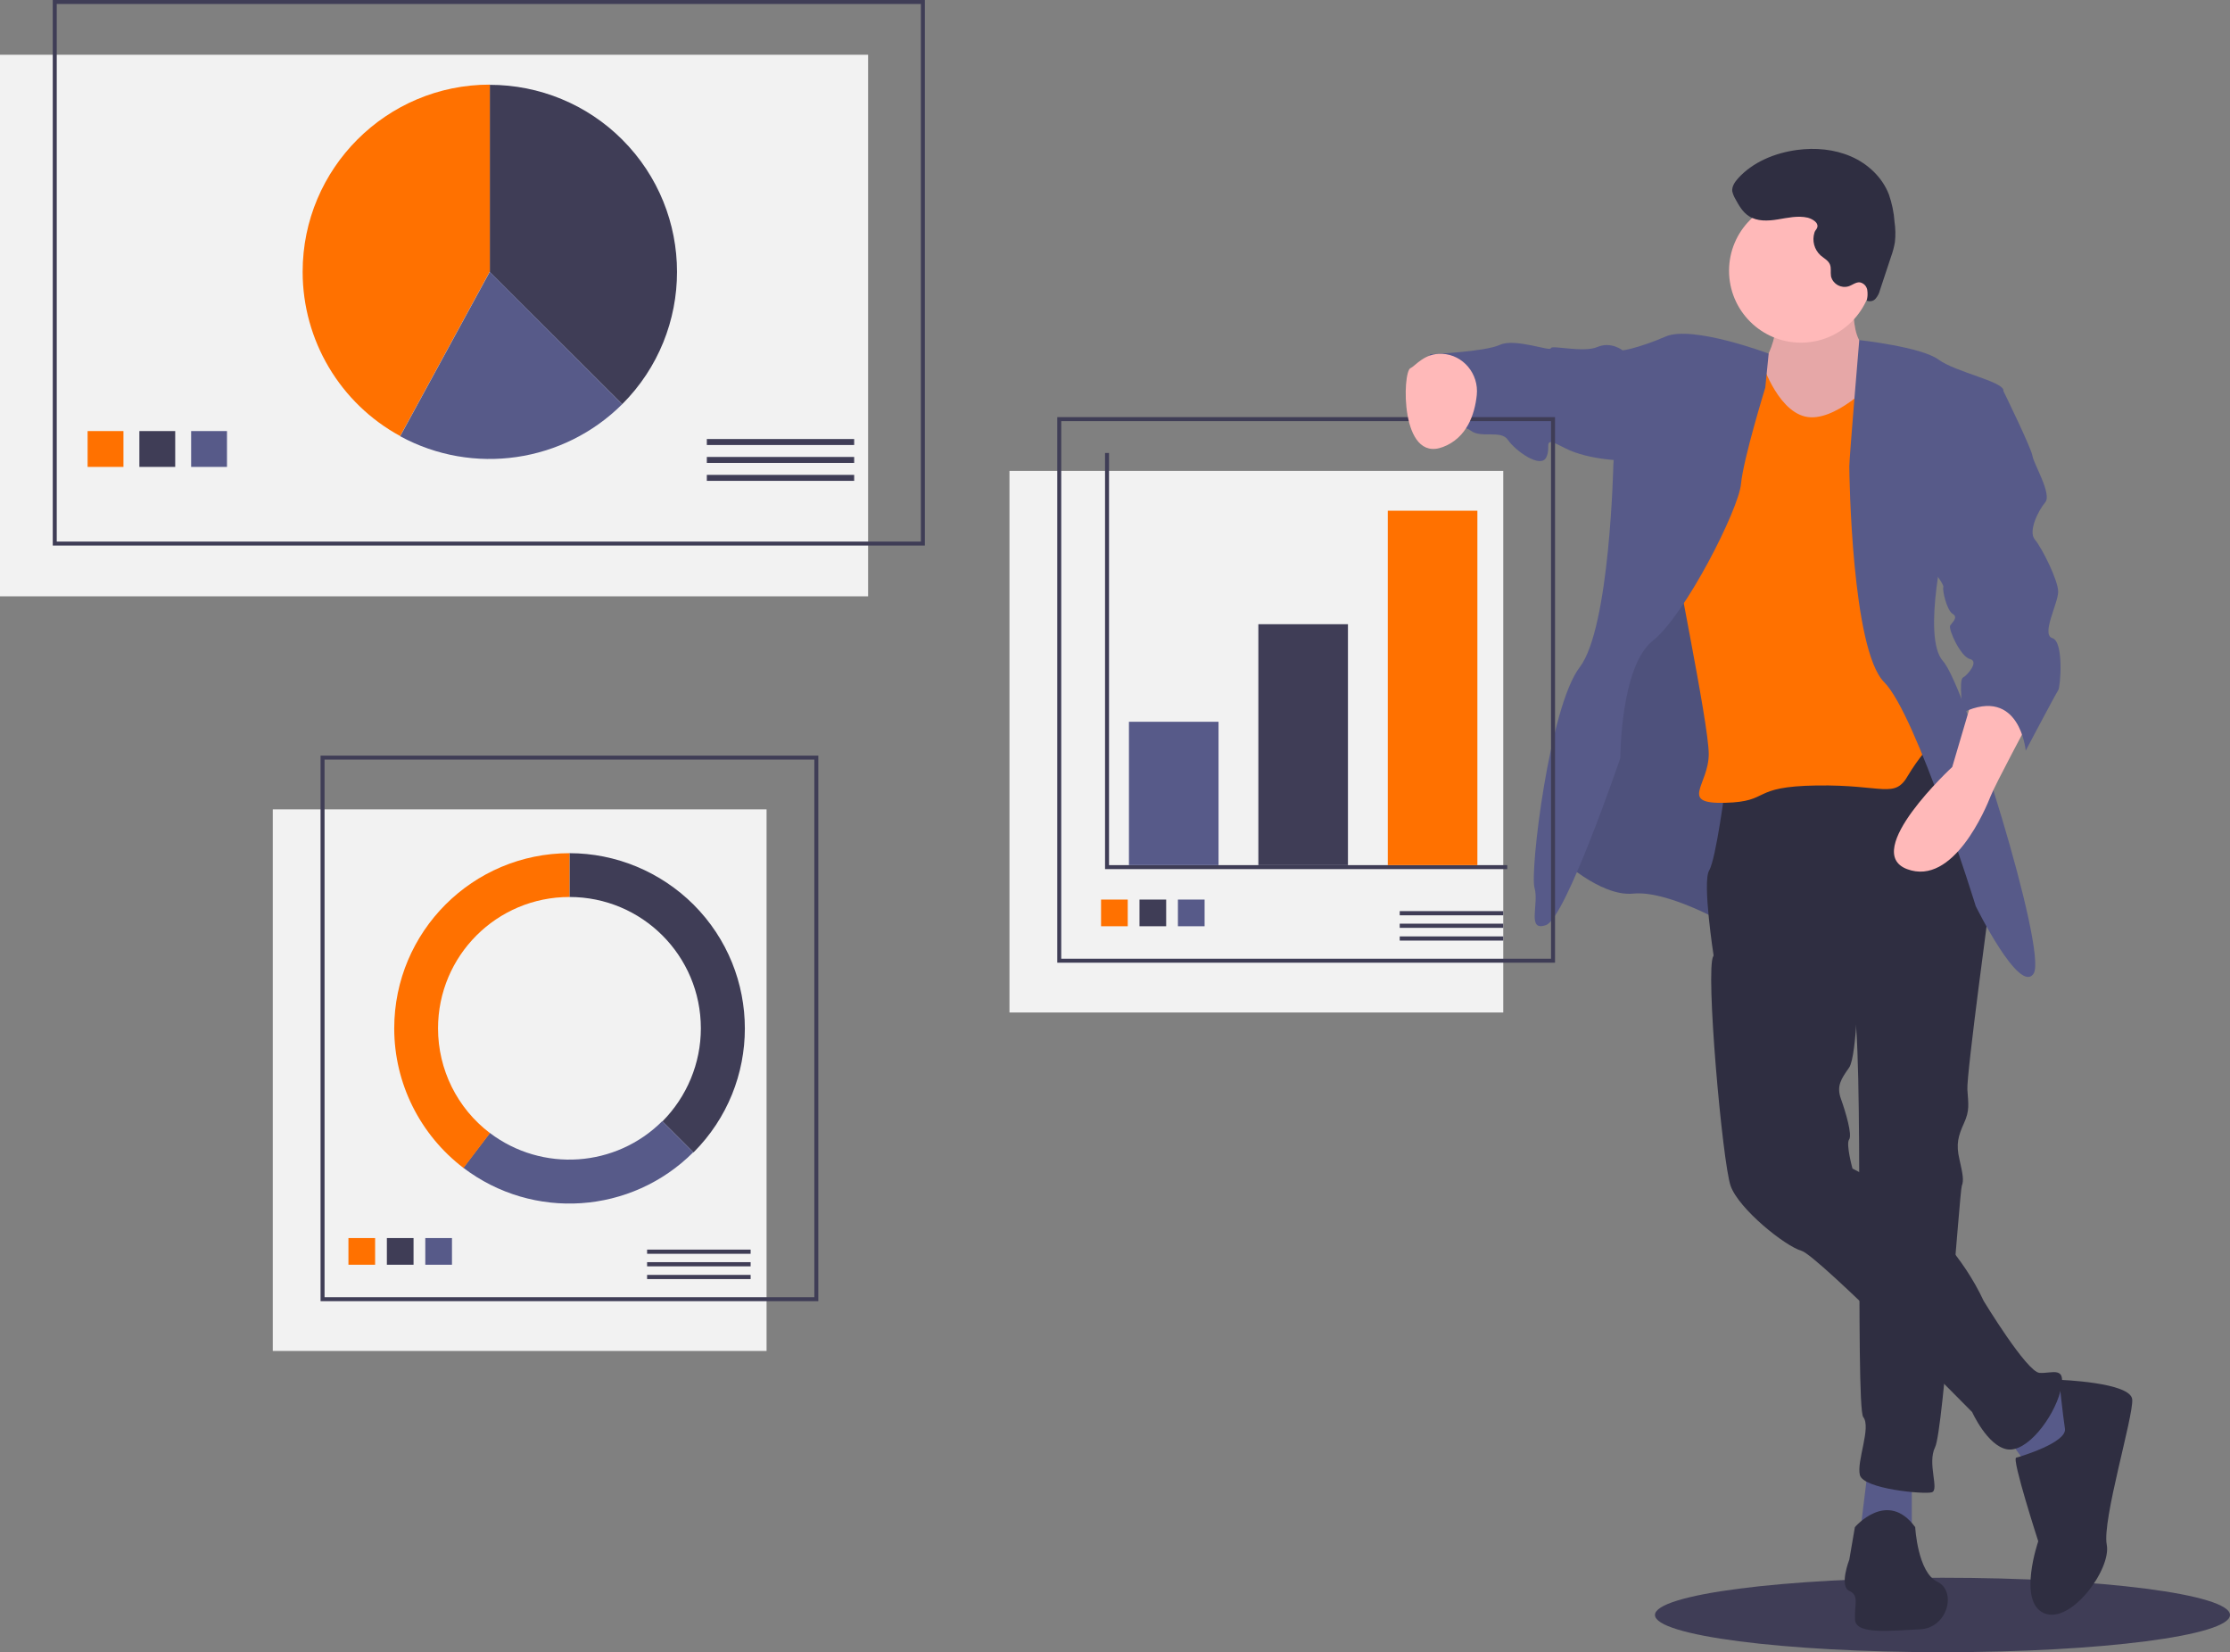 <svg id="fa973782-3a18-4630-a762-87130b613ac3" xmlns="http://www.w3.org/2000/svg" xmlns:xlink="http://www.w3.org/1999/xlink" viewBox="0 0 1120 829.8" style="enable-background:new 0 0 1120 829.8;"><rect x="0" y="0" width="1120" height="829.8" fill="#808080" stroke="none"/><style>.st0{fill:#3F3D56;}
.st1{fill:#F2F2F2;}
.st2{fill:none;stroke:#3F3D56;stroke-width:2;stroke-miterlimit:10;}
.st3{fill:#FF7100;}
.st4{fill:#575A89;}
.st5{fill:#FFB9B9;}
.st6{opacity:0.1;enable-background:new ;}
.st7{fill:#2F2E41;}</style><ellipse class="st0" cx="975.6" cy="811.1" rx="144.4" ry="18.7"/><rect y="27.5" class="st1" width="436" height="272"/><rect x="27.5" y="1" class="st2" width="436" height="272"/><path class="st0" d="M312.5 203c36.7-36.7 36.7-96.2.0-132.9C294.9 52.5 271 42.6 246 42.6v94L312.5 203z"/><path class="st3" d="M246 42.5c-51.9.0-94 42.1-94 94 0 34.4 18.8 66.1 49 82.5l45-82.6V42.5z"/><path class="st4" d="M312.5 203 246 136.5l-45 82.6c36.6 19.9 82 13.3 111.5-16.1z"/><rect x="44" y="216.5" class="st3" width="18" height="18"/><rect x="70" y="216.5" class="st0" width="18" height="18"/><rect x="96" y="216.5" class="st4" width="18" height="18"/><rect x="355" y="220.5" class="st0" width="74" height="3"/><rect x="355" y="229.5" class="st0" width="74" height="3"/><rect x="355" y="238.5" class="st0" width="74" height="3"/><rect x="137" y="406.5" class="st1" width="248" height="272"/><rect x="162" y="380.5" class="st2" width="248" height="272"/><rect x="175" y="621.8" class="st3" width="13.4" height="13.4"/><rect x="194.3" y="621.8" class="st0" width="13.4" height="13.4"/><rect x="213.6" y="621.8" class="st4" width="13.4" height="13.4"/><rect x="325" y="627.6" class="st0" width="52" height="2.1"/><rect x="325" y="633.9" class="st0" width="52" height="2.1"/><rect x="325" y="640.3" class="st0" width="52" height="2.1"/><path class="st0" d="M286 428.5v22c36.5.0 66 29.5 66 66 0 17.5-7 34.3-19.3 46.7l15.6 15.6c34.4-34.4 34.4-90.1.0-124.5C331.7 437.8 309.3 428.5 286 428.5z"/><path class="st4" d="M348.2 578.7l-15.6-15.6c-23.3 23.3-60.3 25.8-86.6 5.9l-13.3 17.5C267.8 613.2 317.1 609.8 348.2 578.7z"/><path class="st3" d="M220 516.5c0-36.5 29.5-66 66-66v-22c-48.6.0-88 39.4-88 88 0 27.5 12.9 53.4 34.8 70.1l13.3-17.5c-16.5-12.5-26.1-32-26.1-52.6z"/><path class="st5" d="M931.6 141s-4.1 30.3 6.4 33.8 7.6 30.3 7.6 30.3L914.1 229l-28 2.3-7-36.1 4.1-9.3s15.7-18.7 4.7-37.9S931.6 141 931.6 141z"/><path class="st6" d="M931.6 141s-4.1 30.3 6.4 33.8 7.6 30.3 7.6 30.3L914.1 229l-28 2.3-7-36.1 4.1-9.3s15.7-18.7 4.7-37.9S931.6 141 931.6 141z"/><path class="st4" d="M902.5 377.1l-36.7 86.3s-28.6-16.3-45.5-14.6-37.9-18.7-37.9-18.7l21-101.4 39.1-107.8 54.2 34.4L902.5 377.1z"/><path class="st6" d="M902.5 377.1l-36.7 86.3s-28.6-16.3-45.5-14.6-37.9-18.7-37.9-18.7l21-101.4 39.1-107.8 54.2 34.4L902.5 377.1z"/><polygon class="st4" points="960.2,743.7 960.2,771.7 934,771.7 938,739"/><polygon class="st4" points="1028.4,695.3 1047.6,707 1033.6,739 1019.1,737.3 1005.1,717.5"/><path class="st7" d="M965.4 368.9l34.4 81s-12.2 89.8-11.7 97.3 1.2 10.5-1.7 16.9-4.1 10.5-2.3 18.1c1.7 7.6 2.3 10.5 1.2 13.4s-9.3 123-13.4 131.2 2.3 21.6-1.7 22.7-34.4-1.7-36.1-8.7 5.8-23.9 1.7-29.1.6-194.1-5.2-206.9-69.9-24.5-69.9-24.5-5.8-37.3-2.3-43.1 8.2-42.6 8.2-42.6L965.4 368.9z"/><path class="st7" d="M931.6 767s16.3-19.2 30.3.0c0 0 1.2 22.7 11.1 27.4s5.2 23.3-8.7 23.9-32.1 2.9-32.6-4.7 2.3-12.2-2.9-14.6.0-15.7.0-15.7L931.6 767z"/><path class="st7" d="M933.4 488.4s-.6 42-4.7 47.8-6.4 9.3-4.1 15.7 5.8 18.1 4.1 20.4 1.7 14.6 1.7 14.6 44.9 21.6 65.9 66.5c0 0 21.6 35.6 28 36.1s14-4.1 10.5 9.3-16.9 30.9-26.8 29.1-17.5-18.7-17.5-18.7-77.5-78.7-85.7-81-31.5-21-35.6-32.6-12.8-109-8.7-115.4 19.2-15.2 19.2-15.2l53.7 23.4z"/><path class="st7" d="M1034.2 693s36.1 1.2 36.7 9.9-15.2 60.6-12.8 72.9-18.1 40.2-31.5 34.4-2.9-36.1-2.9-36.1-13.4-41.4-11.1-42 25.6-7.6 24.5-14.6S1034.2 693 1034.2 693z"/><circle class="st5" cx="904.5" cy="136" r="36.1"/><path class="st3" d="M941 191.7s-19.8 21-34.4 17.5-22.2-28.6-22.2-28.6l-26.2-4.7s-18.7 82.8-18.7 90.9 18.7 96.2 18.7 111.9-15.2 25.1 8.2 24.5 12.2-8.2 46-8.7 39.1 7 46-5.2c4.8-8 10.7-15.2 17.5-21.6l-12.2-43.1-1.7-121.8s-14.9-29.1-21.8-26.8C940.2 176 943.9 188.8 941 191.7z"/><path class="st4" d="M933.8 170.8s31.1 3.4 39.8 9.8 33.2 11.1 32.6 15.7-28.6 71.1-28.6 71.1-12.8 52.5-1.7 64.7 52.5 145.7 45.5 156.8-29.1-33.8-29.1-33.8-29.7-96.2-46-112.5-17.5-104.3-17.5-108.4S933.8 170.8 933.8 170.8z"/><path class="st4" d="M888.3 177.6s-38.3-14.4-51.7-8.6-21.6 7-21.6 7l-4.7 57.1s-1.7 82.2-16.9 102-25.1 102.6-22.7 110.8-4.1 22.2 5.8 18.7 37.3-83.9 37.3-83.9.0-46 16.3-58.9 43.1-65.9 44.3-78.7 12.2-48.4 12.2-48.4L888.3 177.6z"/><path class="st5" d="M1019.6 361.3s-17.5 32.6-19.8 38.5-18.7 45.5-42 36.7 22.7-51.3 22.7-51.3l10.5-35.6C991.1 349.7 1018.5 343.8 1019.6 361.3z"/><path class="st4" d="M820.9 176H815s-5.8-4.7-12.8-1.7-23.3-1.2-23.3.6-18.1-5.2-25.6-1.7-35 4.7-35 4.7-11.1 28-3.5 33.2 18.7 1.2 23.9 5.2 15.2-.6 18.7 4.7c3.5 5.2 16.3 14.6 19.2 8.7s-2.9-11.1 9.3-4.7c12.2 6.4 31.5 6.4 31.5 6.4L820.9 176z"/><path class="st7" d="M907.8 109.3c-4.9-1.1-10 .1-14.9.9s-10.4 1.1-14.6-1.7c-3.1-2-5-5.4-6.8-8.7-.7-1.2-1.2-2.5-1.5-3.8-.2-2.4 1.3-4.6 2.9-6.4 7.5-8.3 18.6-12.8 29.7-14.3 9.1-1.2 18.6-.4 27.1 3.3s15.7 10.5 19 19.1c1.5 4.4 2.5 9 2.8 13.6.5 3.4.6 6.9.2 10.3-.4 2.5-1.1 5-2 7.5l-5.5 16.6c-.4 1.6-1.1 3-2.2 4.3s-2.9 1.6-4.4 1c.4-1.8.5-3.7.2-5.5-.4-1.9-1.8-3.3-3.7-3.7-2-.2-3.8 1.4-5.7 2-3.7 1.1-7.6-1-8.7-4.7-.1-.2-.1-.4-.1-.5-.3-1.9.2-3.9-.5-5.7-.8-2.1-3.1-3.2-4.8-4.7-3.1-2.9-4.3-7.3-3-11.4.4-1.4 1.7-2 1.5-3.6C912.6 111.2 909.5 109.7 907.8 109.3z"/><rect x="507" y="236.5" class="st1" width="248" height="272"/><rect x="532" y="210.5" class="st2" width="248" height="272"/><polyline class="st2" points="556,227.5 556,435.5 757,435.5"/><rect x="567" y="362.5" class="st4" width="45" height="72"/><rect x="632" y="313.5" class="st0" width="45" height="121"/><rect x="697" y="256.5" class="st3" width="45" height="178"/><rect x="553" y="451.8" class="st3" width="13.4" height="13.4"/><rect x="572.3" y="451.8" class="st0" width="13.4" height="13.4"/><rect x="591.6" y="451.8" class="st4" width="13.4" height="13.4"/><rect x="703" y="457.6" class="st0" width="52" height="2.1"/><rect x="703" y="463.9" class="st0" width="52" height="2.1"/><rect x="703" y="470.3" class="st0" width="52" height="2.1"/><path class="st5" d="M724.3 177.7c10.6.5 18.5 10.1 17.4 20.7-1 9.6-4.9 21.5-17 26.1-21.6 8.2-20.4-37.9-16.3-39.6C711.1 183.6 715.4 177.3 724.3 177.7z"/><path class="st4" d="M999.8 193.3l6.4 3.1s14 28.6 14.6 32.6 9.9 19.2 6.4 23.3-8.7 14.6-5.2 18.7 11.7 20.4 11.7 26.2-8.7 21.6-2.9 23.3 4.1 24.5 2.9 26.2-16.3 30.3-16.3 30.3-2.9-32.6-31.5-19.2c0 0-2.3-16.3.0-17.5s8.2-8.2 3.5-9.3-11.1-15.2-9.9-16.9 4.1-4.1 1.2-5.8-5.2-11.7-4.7-13.4-6.4-9.9-6.4-9.9L999.8 193.3z"/></svg>